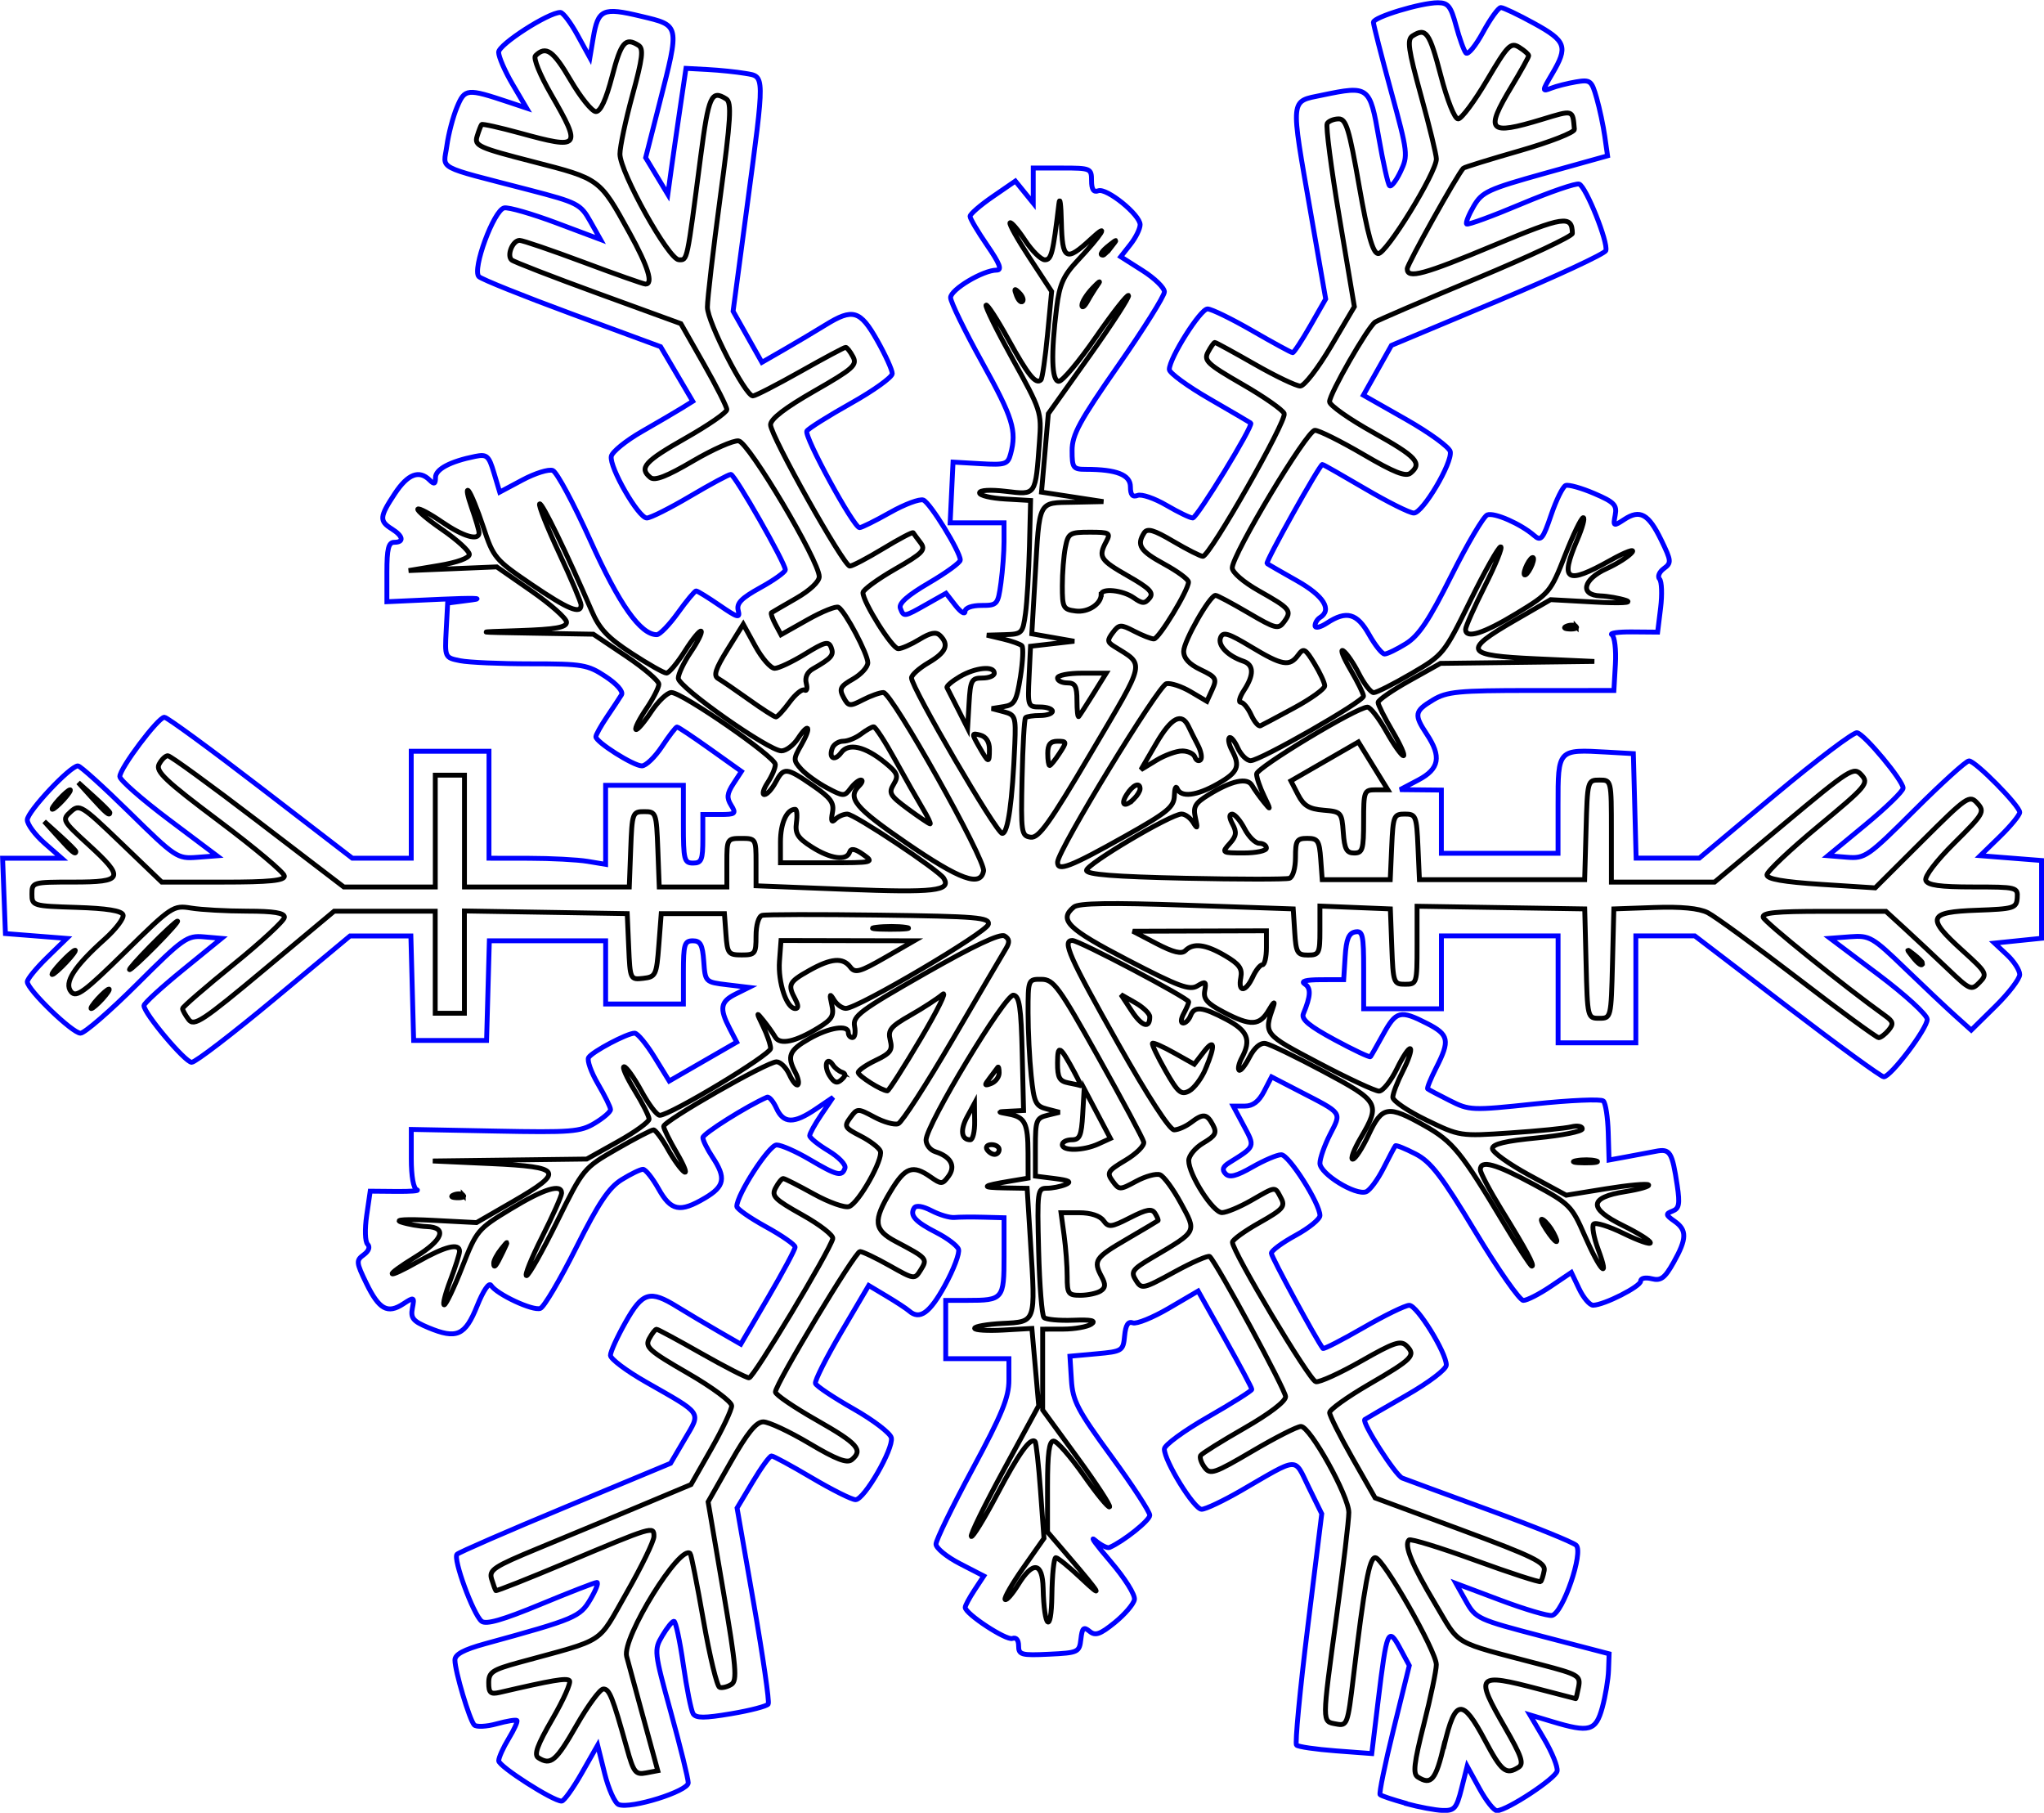 <?xml version="1.0" encoding="UTF-8" standalone="no"?>
<!-- Created with Inkscape (http://www.inkscape.org/) -->

<svg
   xmlns:dc="http://purl.org/dc/elements/1.1/"
   xmlns:cc="http://creativecommons.org/ns#"
   xmlns:rdf="http://www.w3.org/1999/02/22-rdf-syntax-ns#"
   xmlns:svg="http://www.w3.org/2000/svg"
   xmlns="http://www.w3.org/2000/svg"
   xmlns:sodipodi="http://sodipodi.sourceforge.net/DTD/sodipodi-0.dtd"
   xmlns:inkscape="http://www.inkscape.org/namespaces/inkscape"
   width="67.665mm"
   height="59.999mm"
   viewBox="0 0 67.665 59.999"
   version="1.1"
   id="svg8"
   inkscape:version="0.92.4 (unknown)"
   sodipodi:docname="JOHANNA.svg">
  <defs
     id="defs2" />
  <sodipodi:namedview
     id="base"
     pagecolor="#ffffff"
     bordercolor="#666666"
     borderopacity="1.0"
     inkscape:pageopacity="0.0"
     inkscape:pageshadow="2"
     inkscape:zoom="0.7"
     inkscape:cx="-36.175884"
     inkscape:cy="193.66384"
     inkscape:document-units="mm"
     inkscape:current-layer="layer1"
     showgrid="false"
     inkscape:window-width="1366"
     inkscape:window-height="716"
     inkscape:window-x="0"
     inkscape:window-y="0"
     inkscape:window-maximized="1" />
  <g
     inkscape:label="Calque 1"
     inkscape:groupmode="layer"
     id="layer1"
     transform="translate(-93.692,-204.529)">
    <path
       style="fill:none;stroke:#0000ff;stroke-width:0.161"
       d="m 140.228,264.212 c -0.428,-0.118 -0.81,-0.246 -0.849,-0.285 -0.039,-0.039 0.162,-1.017 0.448,-2.172 l 0.519,-2.101 -0.31,-0.576 c -0.389,-0.723 -0.437,-0.606 -0.721,1.738 l -0.212,1.751 -1.196,-0.09 c -0.658,-0.05 -1.24,-0.135 -1.295,-0.189 -0.054,-0.054 0.111,-1.8 0.368,-3.878 l 0.467,-3.779 -0.434,-0.884 c -0.492,-1.004 -0.281,-1.015 -2.23,0.113 -0.591,0.342 -1.181,0.622 -1.312,0.622 -0.249,0 -1.234,-1.594 -1.234,-1.996 0,-0.127 0.652,-0.605 1.448,-1.06 0.796,-0.456 1.448,-0.867 1.448,-0.913 0,-0.046 -0.4,-0.798 -0.889,-1.669 l -0.889,-1.585 -0.97,0.569 c -0.534,0.313 -1.07,0.53 -1.192,0.484 -0.155,-0.059 -0.237,0.07 -0.272,0.429 -0.048,0.498 -0.077,0.517 -0.93,0.595 l -0.88,0.08 0.049,0.786 c 0.043,0.694 0.199,0.992 1.323,2.53 0.7,0.959 1.273,1.836 1.271,1.949 -0.002,0.17 -0.868,0.862 -1.335,1.066 -0.071,0.031 -0.285,-0.077 -0.476,-0.241 -0.19,-0.164 0.038,0.149 0.506,0.696 0.482,0.562 0.828,1.114 0.797,1.27 -0.03,0.152 -0.323,0.493 -0.652,0.76 -0.485,0.392 -0.643,0.447 -0.833,0.289 -0.195,-0.162 -0.244,-0.119 -0.287,0.258 -0.05,0.436 -0.088,0.454 -1.057,0.5 -0.917,0.044 -1.005,0.019 -1.005,-0.276 0,-0.197 -0.081,-0.293 -0.205,-0.246 -0.202,0.077 -1.566,-0.819 -1.563,-1.028 6.1e-4,-0.059 0.139,-0.316 0.308,-0.573 l 0.307,-0.466 -0.791,-0.408 c -0.435,-0.224 -0.791,-0.515 -0.791,-0.647 0,-0.132 0.543,-1.247 1.207,-2.479 0.98,-1.82 1.207,-2.373 1.207,-2.949 v -0.709 h -1.046 -1.046 v -0.965 -0.965 h 0.711 c 1.19,0 1.22,-0.036 1.22,-1.465 v -1.27 l -0.684,-0.018 c -0.376,-0.01 -0.806,-0.006 -0.957,0.009 -0.15,0.015 -0.49,-0.085 -0.755,-0.222 -0.303,-0.157 -0.519,-0.19 -0.581,-0.089 -0.151,0.245 0.041,0.455 0.743,0.813 0.352,0.18 0.679,0.427 0.726,0.549 0.047,0.122 -0.156,0.661 -0.45,1.197 -0.506,0.921 -0.835,1.155 -1.187,0.844 -0.084,-0.074 -0.419,-0.294 -0.744,-0.488 l -0.591,-0.353 -0.908,1.543 c -0.499,0.848 -0.884,1.613 -0.856,1.699 0.029,0.086 0.594,0.464 1.256,0.84 0.662,0.376 1.228,0.808 1.257,0.961 0.071,0.37 -0.899,2.047 -1.184,2.047 -0.124,0 -0.776,-0.326 -1.449,-0.724 -0.673,-0.398 -1.274,-0.724 -1.334,-0.724 -0.06,0 -0.342,0.388 -0.625,0.862 l -0.515,0.862 0.555,3.181 c 0.305,1.75 0.52,3.238 0.477,3.307 -0.043,0.069 -0.593,0.213 -1.223,0.319 -0.894,0.151 -1.172,0.151 -1.265,-10e-4 -0.066,-0.107 -0.212,-0.839 -0.325,-1.627 -0.113,-0.788 -0.252,-1.432 -0.308,-1.432 -0.057,0 -0.23,0.216 -0.386,0.48 -0.278,0.47 -0.272,0.522 0.287,2.55 0.314,1.138 0.571,2.181 0.571,2.318 0,0.278 -1.903,0.873 -2.302,0.72 -0.127,-0.049 -0.336,-0.511 -0.464,-1.027 l -0.233,-0.938 -0.527,0.925 c -0.29,0.509 -0.589,0.925 -0.664,0.925 -0.288,0 -2.085,-1.151 -2.084,-1.335 3.2e-4,-0.106 0.149,-0.437 0.33,-0.734 0.181,-0.298 0.304,-0.567 0.272,-0.599 -0.032,-0.032 -0.334,0.018 -0.671,0.111 -0.337,0.093 -0.671,0.109 -0.741,0.036 -0.157,-0.165 -0.639,-1.784 -0.639,-2.147 0,-0.19 0.289,-0.345 1.005,-0.542 2.989,-0.821 3.133,-0.882 3.479,-1.468 0.182,-0.308 0.279,-0.56 0.215,-0.56 -0.063,4.8e-4 -0.903,0.327 -1.866,0.726 -1.262,0.522 -1.808,0.678 -1.953,0.557 -0.276,-0.229 -0.951,-2.071 -0.811,-2.214 0.062,-0.064 1.678,-0.767 3.591,-1.563 l 3.478,-1.448 0.467,-0.796 c 0.543,-0.927 0.626,-0.805 -1.291,-1.9 -0.641,-0.366 -1.166,-0.761 -1.166,-0.878 0,-0.116 0.224,-0.609 0.498,-1.094 0.566,-1.004 0.806,-1.075 1.717,-0.511 0.33,0.204 0.938,0.565 1.35,0.803 l 0.75,0.432 0.899,-1.536 c 0.495,-0.845 0.899,-1.599 0.899,-1.677 0,-0.077 -0.434,-0.38 -0.965,-0.672 -0.531,-0.292 -0.965,-0.595 -0.965,-0.674 0,-0.388 1.066,-2.034 1.317,-2.034 0.153,0 0.646,0.217 1.096,0.483 0.91,0.536 1.068,0.575 1.168,0.282 0.038,-0.111 -0.21,-0.368 -0.55,-0.572 -0.34,-0.204 -0.618,-0.429 -0.618,-0.5 0,-0.071 0.174,-0.386 0.387,-0.7 l 0.387,-0.57 -0.57,0.387 c -0.731,0.496 -1.071,0.489 -1.306,-0.028 -0.104,-0.228 -0.244,-0.391 -0.31,-0.362 -0.666,0.29 -2.126,1.209 -2.125,1.337 6.1e-4,0.09 0.145,0.381 0.321,0.647 0.454,0.685 0.402,0.967 -0.251,1.352 -0.832,0.491 -1.123,0.433 -1.538,-0.306 -0.199,-0.354 -0.43,-0.644 -0.514,-0.644 -0.084,0 -0.4,0.153 -0.702,0.34 -0.427,0.264 -0.763,0.766 -1.512,2.259 -0.529,1.056 -1.062,1.958 -1.183,2.004 -0.245,0.094 -1.451,-0.47 -1.632,-0.762 -0.067,-0.109 -0.259,0.174 -0.462,0.681 -0.396,0.986 -0.675,1.11 -1.619,0.716 -0.501,-0.21 -0.586,-0.313 -0.524,-0.64 0.072,-0.375 0.06,-0.381 -0.302,-0.144 -0.52,0.341 -0.801,0.184 -1.222,-0.682 -0.337,-0.694 -0.343,-0.756 -0.086,-0.944 0.167,-0.122 0.217,-0.259 0.127,-0.348 -0.083,-0.083 -0.096,-0.502 -0.03,-0.952 l 0.117,-0.804 0.865,0.008 c 0.476,0.004 0.782,-0.02 0.68,-0.054 -0.113,-0.037 -0.185,-0.442 -0.185,-1.03 v -0.968 l 2.775,0.054 c 2.525,0.05 2.822,0.026 3.298,-0.26 0.288,-0.173 0.523,-0.376 0.523,-0.452 0,-0.076 -0.187,-0.456 -0.415,-0.845 -0.228,-0.389 -0.368,-0.783 -0.311,-0.876 0.121,-0.195 1.277,-0.807 1.525,-0.807 0.093,0 0.388,0.357 0.656,0.792 l 0.488,0.792 1.117,-0.644 1.117,-0.644 -0.239,-0.462 c -0.34,-0.657 -0.3,-0.879 0.203,-1.129 l 0.442,-0.22 -0.724,-0.087 c -0.721,-0.087 -0.724,-0.09 -0.773,-0.771 -0.04,-0.553 -0.109,-0.684 -0.362,-0.684 -0.277,0 -0.312,0.118 -0.312,1.046 v 1.046 h -1.287 -1.287 v -1.046 -1.046 h -1.925 -1.925 l -0.046,1.649 -0.046,1.649 h -1.207 -1.207 l -0.046,-1.729 -0.046,-1.729 h -1.007 -1.007 l -2.512,2.091 c -1.381,1.15 -2.61,2.091 -2.73,2.091 -0.217,0 -1.583,-1.623 -1.58,-1.878 6.08e-4,-0.073 0.579,-0.603 1.285,-1.178 l 1.284,-1.046 -0.587,-0.051 c -0.553,-0.049 -0.682,0.043 -2.213,1.569 -0.894,0.891 -1.736,1.62 -1.87,1.62 -0.269,0 -1.761,-1.442 -1.761,-1.702 0,-0.09 0.294,-0.449 0.653,-0.799 l 0.653,-0.636 -1.015,-0.08 -1.015,-0.08 -0.047,-1.247 -0.047,-1.247 h 0.978 0.978 l -0.569,-0.499 c -0.313,-0.275 -0.569,-0.621 -0.569,-0.77 0,-0.273 1.421,-1.787 1.677,-1.787 0.076,0 0.842,0.692 1.704,1.539 1.522,1.495 1.585,1.537 2.232,1.488 l 0.666,-0.051 -1.605,-1.207 c -0.883,-0.664 -1.607,-1.3 -1.611,-1.415 -0.007,-0.266 1.269,-1.964 1.476,-1.964 0.086,0 1.521,1.05 3.189,2.333 l 3.032,2.333 h 0.975 0.975 v -1.77 -1.77 h 1.287 1.287 v 1.77 1.77 l 1.327,0.002 c 0.73,0.001 1.599,0.047 1.931,0.101 l 0.603,0.1 v -1.308 -1.308 h 1.287 1.287 v 1.287 c 0,1.18 0.027,1.287 0.322,1.287 0.279,0 0.322,-0.107 0.322,-0.804 v -0.804 h 0.564 c 0.514,0 0.548,-0.027 0.373,-0.306 -0.153,-0.246 -0.138,-0.386 0.075,-0.713 l 0.266,-0.407 -1.031,-0.735 c -0.567,-0.404 -1.062,-0.735 -1.101,-0.735 -0.039,0 -0.262,0.29 -0.496,0.643 -0.234,0.354 -0.535,0.644 -0.668,0.644 -0.278,0 -1.523,-0.788 -1.523,-0.964 0,-0.064 0.166,-0.362 0.369,-0.662 0.203,-0.3 0.419,-0.627 0.48,-0.727 0.065,-0.107 -0.152,-0.355 -0.526,-0.603 -0.594,-0.393 -0.762,-0.422 -2.471,-0.422 -1.008,0 -2.063,-0.046 -2.344,-0.102 -0.508,-0.102 -0.51,-0.106 -0.463,-1.005 l 0.048,-0.903 0.804,-0.105 c 0.442,-0.058 -0.01,-0.068 -1.005,-0.023 l -1.81,0.083 v -0.983 c 0,-0.766 0.053,-0.983 0.241,-0.983 0.338,0 0.3,-0.207 -0.08,-0.445 -0.418,-0.261 -0.406,-0.399 0.102,-1.167 0.43,-0.65 0.805,-0.795 1.153,-0.447 0.15,0.15 0.193,0.131 0.193,-0.084 0,-0.276 0.485,-0.534 1.315,-0.701 0.388,-0.078 0.45,-0.023 0.621,0.548 l 0.19,0.634 0.757,-0.404 c 0.417,-0.222 0.867,-0.362 1,-0.311 0.133,0.051 0.694,1.096 1.246,2.321 0.952,2.114 1.657,3.113 2.197,3.113 0.099,0 0.414,-0.326 0.7,-0.724 0.286,-0.398 0.557,-0.724 0.602,-0.724 0.045,0 0.395,0.216 0.778,0.479 0.597,0.411 0.685,0.435 0.616,0.17 -0.063,-0.241 0.1,-0.409 0.738,-0.761 0.45,-0.248 0.819,-0.513 0.821,-0.587 0.004,-0.215 -1.674,-3.155 -1.803,-3.159 -0.064,-0.002 -0.667,0.322 -1.341,0.72 -0.673,0.398 -1.322,0.724 -1.441,0.724 -0.276,0 -1.246,-1.682 -1.176,-2.041 0.029,-0.149 0.486,-0.52 1.017,-0.824 0.531,-0.304 1.126,-0.653 1.322,-0.775 l 0.357,-0.222 -0.532,-0.904 -0.532,-0.904 -2.927,-1.079 c -1.61,-0.594 -2.999,-1.152 -3.088,-1.24 -0.233,-0.233 0.496,-2.208 0.839,-2.274 0.146,-0.028 0.923,0.196 1.726,0.497 l 1.46,0.548 -0.338,-0.601 c -0.322,-0.572 -0.417,-0.621 -2.011,-1.036 -3.168,-0.824 -2.848,-0.653 -2.737,-1.463 0.053,-0.389 0.204,-0.965 0.336,-1.279 0.26,-0.621 0.327,-0.628 1.72,-0.164 l 0.584,0.195 -0.463,-0.786 c -0.255,-0.432 -0.463,-0.911 -0.463,-1.064 0,-0.255 1.649,-1.317 2.045,-1.317 0.085,0 0.339,0.336 0.565,0.748 l 0.411,0.748 0.111,-0.658 c 0.16,-0.944 0.316,-1.015 1.575,-0.713 1.303,0.312 1.29,0.251 0.619,2.882 l -0.459,1.8 0.367,0.608 0.367,0.608 0.11,-0.799 c 0.061,-0.439 0.196,-1.378 0.301,-2.086 l 0.19,-1.287 0.72,0.039 c 0.396,0.021 0.955,0.079 1.243,0.128 0.653,0.111 0.651,-0.034 0.058,4.415 l -0.461,3.456 0.477,0.846 0.477,0.846 0.75,-0.432 c 0.412,-0.237 1.02,-0.599 1.35,-0.803 0.912,-0.563 1.151,-0.492 1.717,0.511 0.274,0.485 0.498,0.979 0.498,1.097 0,0.118 -0.615,0.56 -1.367,0.982 -0.752,0.422 -1.409,0.835 -1.46,0.918 -0.104,0.168 1.549,3.198 1.744,3.198 0.068,1e-5 0.521,-0.225 1.007,-0.499 0.486,-0.275 0.984,-0.461 1.105,-0.414 0.222,0.085 1.223,1.71 1.223,1.986 0,0.082 -0.467,0.421 -1.037,0.755 -0.706,0.413 -1.008,0.68 -0.948,0.838 0.114,0.297 0.116,0.297 0.872,-0.131 l 0.64,-0.362 0.313,0.402 c 0.172,0.221 0.315,0.312 0.317,0.201 0.002,-0.12 0.221,-0.201 0.545,-0.201 0.522,0 0.545,-0.027 0.644,-0.746 0.056,-0.411 0.102,-1.026 0.102,-1.367 v -0.621 h -0.892 -0.892 l 0.048,-1.005 0.048,-1.005 0.903,0.052 c 0.83,0.048 0.911,0.022 1.003,-0.322 0.207,-0.774 0.077,-1.192 -0.941,-3.028 -0.575,-1.037 -1.046,-2.003 -1.046,-2.146 0,-0.267 1.077,-0.91 1.525,-0.91 0.185,0 0.104,-0.213 -0.315,-0.822 -0.311,-0.452 -0.566,-0.883 -0.566,-0.958 0,-0.074 0.337,-0.367 0.75,-0.651 l 0.75,-0.516 0.296,0.365 0.296,0.365 v -0.581 -0.581 h 0.965 c 0.933,0 0.965,0.014 0.965,0.419 0,0.289 0.069,0.393 0.22,0.335 0.277,-0.106 1.388,0.793 1.388,1.122 0,0.134 -0.144,0.428 -0.321,0.652 l -0.321,0.408 0.723,0.459 c 0.398,0.252 0.723,0.569 0.723,0.703 0,0.135 -0.688,1.232 -1.528,2.438 -1.289,1.85 -1.528,2.29 -1.528,2.815 0,0.578 0.033,0.622 0.463,0.622 1.009,0 1.468,0.181 1.468,0.578 0,0.268 0.069,0.35 0.239,0.285 0.132,-0.051 0.561,0.097 0.954,0.327 0.393,0.23 0.784,0.419 0.87,0.419 0.144,0 2.017,-3.062 1.921,-3.141 -0.024,-0.019 -0.64,-0.38 -1.37,-0.802 -0.73,-0.421 -1.327,-0.859 -1.327,-0.971 0,-0.374 1.029,-2.004 1.265,-2.004 0.128,0 0.797,0.326 1.487,0.724 0.69,0.398 1.289,0.724 1.331,0.724 0.042,0 0.305,-0.4 0.585,-0.889 l 0.509,-0.889 -0.497,-2.855 c -0.674,-3.87 -0.694,-3.668 0.387,-3.893 1.541,-0.32 1.572,-0.297 1.868,1.411 0.142,0.821 0.302,1.535 0.355,1.588 0.053,0.053 0.216,-0.154 0.362,-0.46 0.258,-0.541 0.249,-0.618 -0.315,-2.681 -0.319,-1.168 -0.58,-2.189 -0.58,-2.267 0,-0.171 1.573,-0.648 2.135,-0.648 0.337,0 0.428,0.115 0.602,0.764 0.113,0.42 0.259,0.825 0.325,0.899 0.066,0.074 0.32,-0.233 0.565,-0.684 0.245,-0.45 0.512,-0.819 0.592,-0.819 0.081,0 0.575,0.235 1.099,0.523 1.064,0.584 1.131,0.771 0.6,1.67 -0.338,0.573 -0.34,0.596 -0.04,0.478 0.173,-0.068 0.545,-0.163 0.825,-0.21 0.479,-0.081 0.521,-0.048 0.687,0.537 0.098,0.342 0.219,0.912 0.269,1.266 l 0.092,0.643 -2.065,0.576 c -1.897,0.529 -2.089,0.618 -2.367,1.093 -0.166,0.285 -0.271,0.549 -0.232,0.588 0.039,0.038 0.851,-0.259 1.806,-0.662 0.955,-0.402 1.819,-0.699 1.92,-0.659 0.228,0.09 0.968,1.94 0.88,2.202 -0.035,0.105 -1.646,0.854 -3.58,1.664 l -3.517,1.472 -0.464,0.824 -0.464,0.824 1.412,0.802 c 0.776,0.441 1.435,0.921 1.464,1.066 0.074,0.373 -0.911,2.033 -1.206,2.033 -0.135,0 -0.86,-0.362 -1.612,-0.804 -0.752,-0.442 -1.388,-0.804 -1.415,-0.804 -0.089,0 -1.894,3.229 -1.832,3.278 0.033,0.026 0.477,0.282 0.986,0.569 0.889,0.501 1.18,0.964 0.764,1.221 -0.088,0.055 -0.161,0.176 -0.161,0.269 0,0.095 0.175,0.055 0.397,-0.09 0.644,-0.422 0.994,-0.325 1.392,0.384 0.199,0.354 0.43,0.643 0.514,0.643 0.084,0 0.4,-0.153 0.702,-0.34 0.427,-0.264 0.763,-0.766 1.512,-2.259 0.529,-1.056 1.062,-1.958 1.184,-2.005 0.232,-0.089 1.112,0.298 1.552,0.682 0.226,0.198 0.29,0.121 0.563,-0.683 0.169,-0.498 0.386,-0.936 0.481,-0.973 0.095,-0.036 0.52,0.082 0.943,0.264 0.666,0.285 0.76,0.383 0.696,0.718 -0.071,0.372 -0.059,0.378 0.302,0.141 0.52,-0.341 0.801,-0.184 1.222,0.682 0.337,0.694 0.343,0.756 0.086,0.944 -0.152,0.111 -0.215,0.266 -0.141,0.348 0.073,0.081 0.089,0.509 0.035,0.952 l -0.099,0.804 -0.84,-0.007 c -0.462,-0.004 -0.765,0.039 -0.674,0.096 0.091,0.056 0.143,0.493 0.116,0.972 l -0.05,0.87 -2.735,6.1e-4 c -2.431,6.1e-4 -2.793,0.036 -3.258,0.316 -0.61,0.368 -0.63,0.483 -0.201,1.131 0.493,0.744 0.418,1.148 -0.282,1.517 l -0.603,0.318 0.684,0.007 0.684,0.007 v 1.046 1.046 h 1.931 1.931 v -1.606 c 0,-1.845 -0.01,-1.834 1.617,-1.742 l 0.876,0.05 0.046,1.729 0.046,1.729 h 1.046 1.046 l 2.51,-2.099 c 1.38,-1.154 2.601,-2.077 2.713,-2.051 0.255,0.06 1.523,1.586 1.523,1.833 0,0.1 -0.56,0.645 -1.244,1.21 l -1.244,1.027 0.626,0.051 c 0.602,0.049 0.691,-0.013 2.252,-1.569 0.894,-0.891 1.699,-1.62 1.79,-1.62 0.212,0 1.68,1.488 1.68,1.702 0,0.09 -0.294,0.449 -0.653,0.799 l -0.653,0.636 1.015,0.08 1.015,0.08 v 1.287 1.287 l -0.779,0.08 -0.779,0.08 0.417,0.39 c 0.229,0.215 0.417,0.507 0.417,0.65 0,0.143 -0.361,0.615 -0.802,1.05 l -0.802,0.79 -0.525,-0.471 c -0.289,-0.259 -1.038,-0.966 -1.665,-1.571 -1.081,-1.043 -1.175,-1.097 -1.812,-1.049 l -0.671,0.051 1.605,1.207 c 0.883,0.664 1.607,1.327 1.611,1.474 0.007,0.3 -1.206,1.905 -1.439,1.905 -0.083,0 -1.525,-1.05 -3.204,-2.333 l -3.053,-2.333 h -0.975 -0.975 v 1.77 1.77 h -1.287 -1.287 v -1.77 -1.77 h -1.931 -1.931 v 1.207 1.207 h -1.287 -1.287 v -1.299 c 0,-1.15 -0.032,-1.293 -0.282,-1.245 -0.212,0.04 -0.294,0.241 -0.331,0.816 l -0.049,0.763 -0.755,0.002 c -0.499,0.002 -0.679,0.051 -0.531,0.144 0.21,0.133 0.197,0.394 -0.049,0.984 -0.076,0.182 0.195,0.406 1.037,0.861 0.627,0.339 1.16,0.59 1.185,0.559 0.025,-0.031 0.215,-0.365 0.422,-0.741 0.428,-0.777 0.564,-0.811 1.45,-0.359 0.728,0.372 0.767,0.559 0.304,1.467 -0.183,0.359 -0.31,0.673 -0.282,0.698 0.028,0.025 0.355,0.198 0.726,0.385 0.658,0.332 0.724,0.335 2.815,0.114 1.178,-0.124 2.202,-0.168 2.275,-0.097 0.074,0.071 0.146,0.539 0.161,1.041 l 0.027,0.912 0.563,-0.103 c 0.31,-0.057 0.752,-0.14 0.982,-0.185 0.476,-0.093 0.544,0.016 0.712,1.133 0.091,0.61 0.064,0.761 -0.155,0.845 -0.237,0.091 -0.23,0.128 0.062,0.333 0.42,0.294 0.415,0.579 -0.027,1.365 -0.293,0.522 -0.421,0.618 -0.724,0.542 -0.211,-0.053 -0.368,-0.019 -0.368,0.08 0,0.177 -1.209,0.79 -1.571,0.796 -0.112,0.002 -0.32,-0.241 -0.463,-0.54 l -0.259,-0.544 -0.686,0.463 c -0.378,0.255 -0.785,0.463 -0.904,0.462 -0.12,-6e-4 -0.833,-1.02 -1.585,-2.266 -1.129,-1.87 -1.475,-2.321 -1.986,-2.584 -0.34,-0.175 -0.639,-0.296 -0.664,-0.268 -0.025,0.028 -0.202,0.363 -0.394,0.743 -0.192,0.38 -0.451,0.731 -0.576,0.779 -0.347,0.133 -1.528,-0.596 -1.528,-0.943 0,-0.164 0.151,-0.595 0.336,-0.957 0.382,-0.749 0.434,-0.677 -1.016,-1.426 l -0.921,-0.476 -0.25,0.483 c -0.172,0.332 -0.37,0.483 -0.634,0.483 h -0.385 l 0.349,0.651 c 0.378,0.706 0.388,0.679 -0.482,1.222 -0.215,0.134 -0.248,0.235 -0.121,0.368 0.13,0.136 0.358,0.079 0.885,-0.223 0.391,-0.223 0.822,-0.407 0.958,-0.408 0.251,-0.002 1.281,1.616 1.281,2.013 0,0.119 -0.362,0.414 -0.804,0.655 -0.442,0.241 -0.804,0.508 -0.804,0.594 0,0.121 1.492,2.872 1.708,3.149 0.025,0.032 0.625,-0.275 1.333,-0.684 0.708,-0.408 1.394,-0.743 1.525,-0.743 0.255,0 1.226,1.566 1.226,1.976 0,0.142 -0.568,0.573 -1.327,1.008 -0.73,0.418 -1.347,0.776 -1.372,0.796 -0.11,0.089 1.018,1.85 1.242,1.938 0.138,0.054 1.445,0.535 2.905,1.069 1.46,0.534 2.742,1.053 2.85,1.154 0.251,0.236 -0.442,2.251 -0.799,2.323 -0.131,0.026 -0.899,-0.201 -1.708,-0.505 l -1.47,-0.553 0.331,0.589 c 0.323,0.575 0.386,0.603 2.534,1.164 l 2.203,0.575 -0.019,0.548 c -0.01,0.301 -0.104,0.856 -0.207,1.232 -0.215,0.779 -0.422,0.836 -1.662,0.463 l -0.733,-0.221 0.474,0.804 c 0.261,0.442 0.452,0.917 0.426,1.054 -0.047,0.245 -1.649,1.3 -1.992,1.312 -0.096,0.004 -0.357,-0.326 -0.58,-0.733 l -0.406,-0.739 -0.186,0.739 c -0.166,0.659 -0.234,0.737 -0.626,0.725 -0.242,-0.008 -0.79,-0.111 -1.218,-0.228 z"
       id="path968"
       inkscape:connector-curvature="0" />
    <path
       style="fill:none;stroke:#000000;stroke-width:0.161"
       d="m 141.504,262.282 c 0.361,-1.53 0.6,-1.558 1.343,-0.16 0.556,1.046 0.7,1.162 1.118,0.897 0.181,-0.115 0.095,-0.366 -0.442,-1.299 -1.017,-1.764 -0.961,-1.83 1.103,-1.289 0.664,0.174 1.216,0.317 1.228,0.319 0.012,0.001 0.055,-0.173 0.096,-0.388 0.07,-0.368 -0.003,-0.412 -1.228,-0.734 -3.02,-0.796 -2.668,-0.594 -3.518,-2.016 -0.77,-1.288 -1.039,-1.943 -0.869,-2.114 0.051,-0.051 1.038,0.253 2.195,0.674 1.157,0.421 2.131,0.737 2.165,0.703 0.034,-0.035 0.087,-0.201 0.117,-0.369 0.047,-0.261 -0.357,-0.459 -2.771,-1.353 l -2.827,-1.047 -0.753,-1.323 c -0.414,-0.728 -0.753,-1.403 -0.753,-1.501 0,-0.098 0.582,-0.515 1.293,-0.929 1.459,-0.848 1.571,-0.962 1.255,-1.279 -0.193,-0.193 -0.408,-0.121 -1.503,0.503 -0.703,0.4 -1.379,0.708 -1.502,0.683 -0.211,-0.042 -2.76,-4.307 -2.76,-4.617 0,-0.079 0.4,-0.369 0.889,-0.644 0.787,-0.444 0.869,-0.538 0.718,-0.82 -0.21,-0.393 -0.147,-0.398 -0.987,0.082 -0.385,0.22 -0.82,0.401 -0.966,0.402 -0.297,0.002 -1.101,-1.256 -1.101,-1.721 0,-0.164 0.217,-0.427 0.483,-0.584 0.406,-0.24 0.456,-0.335 0.316,-0.598 -0.2,-0.374 -0.318,-0.387 -0.728,-0.076 -0.172,0.13 -0.421,0.238 -0.554,0.241 -0.147,0.003 -0.869,-1.108 -1.85,-2.847 -1.629,-2.888 -1.866,-3.422 -1.519,-3.422 0.225,0 3.852,1.914 3.852,2.032 0,0.044 -0.075,0.22 -0.167,0.391 -0.096,0.179 -0.103,0.311 -0.017,0.311 0.082,0 0.191,-0.109 0.242,-0.241 0.127,-0.331 0.388,-0.304 1.189,0.12 0.709,0.376 0.829,0.675 0.51,1.272 -0.096,0.179 -0.137,0.362 -0.092,0.407 0.045,0.045 0.2,-0.147 0.344,-0.426 0.165,-0.32 0.363,-0.489 0.535,-0.457 0.15,0.028 1.014,0.446 1.921,0.93 1.847,0.986 1.891,1.063 1.232,2.188 -0.23,0.392 -0.351,0.712 -0.269,0.712 0.082,0 0.318,-0.362 0.525,-0.804 0.45,-0.961 0.638,-0.992 1.857,-0.304 0.935,0.528 1.206,0.861 2.63,3.24 0.464,0.774 0.877,1.408 0.918,1.408 0.105,0 -0.183,-0.536 -1.002,-1.864 -0.387,-0.627 -0.703,-1.224 -0.703,-1.327 0,-0.337 0.502,-0.199 1.766,0.484 1.193,0.644 1.261,0.713 1.687,1.691 0.518,1.189 0.843,1.524 0.45,0.465 -0.148,-0.398 -0.216,-0.777 -0.151,-0.842 0.065,-0.065 0.514,0.077 0.998,0.314 0.484,0.237 0.88,0.375 0.88,0.306 0,-0.069 -0.403,-0.323 -0.896,-0.565 -1.168,-0.573 -1.147,-0.936 0.066,-1.129 0.47,-0.075 0.816,-0.175 0.769,-0.223 -0.048,-0.048 -0.68,0.01 -1.406,0.128 l -1.32,0.214 -1.221,-0.663 c -0.671,-0.365 -1.221,-0.76 -1.221,-0.878 0,-0.153 0.427,-0.255 1.488,-0.357 0.818,-0.079 1.488,-0.213 1.488,-0.299 0,-0.086 -0.163,-0.116 -0.362,-0.067 -0.199,0.049 -1.111,0.14 -2.026,0.202 -1.659,0.113 -1.667,0.111 -2.775,-0.425 -0.611,-0.296 -1.111,-0.635 -1.111,-0.754 0,-0.119 0.15,-0.51 0.333,-0.869 0.183,-0.359 0.295,-0.691 0.249,-0.737 -0.046,-0.046 -0.247,0.25 -0.445,0.659 -0.199,0.409 -0.465,0.743 -0.592,0.743 -0.127,0 -1.022,-0.416 -1.988,-0.925 -1.846,-0.972 -1.832,-0.954 -1.508,-1.89 0.061,-0.177 -0.004,-0.123 -0.145,0.121 -0.312,0.537 -0.6,0.553 -1.502,0.081 -0.547,-0.286 -0.679,-0.435 -0.628,-0.71 0.057,-0.304 0.026,-0.324 -0.241,-0.161 -0.257,0.158 -0.619,0.024 -2.308,-0.854 -1.999,-1.039 -2.295,-1.331 -1.784,-1.755 0.158,-0.131 1.201,-0.148 3.74,-0.06 l 3.522,0.122 0.049,0.764 c 0.044,0.69 0.087,0.764 0.442,0.764 0.365,0 0.393,-0.058 0.393,-0.811 v -0.811 l 1.166,0.047 1.166,0.047 0.047,1.247 c 0.045,1.204 0.06,1.247 0.442,1.247 0.387,0 0.395,-0.027 0.395,-1.291 v -1.291 l 2.775,0.044 2.775,0.044 0.045,1.81 c 0.045,1.798 0.048,1.81 0.437,1.81 0.389,0 0.392,-0.012 0.437,-1.81 l 0.045,-1.81 1.337,-0.047 c 0.892,-0.031 1.482,0.026 1.77,0.171 0.238,0.12 1.581,1.1 2.985,2.178 1.404,1.078 2.608,1.96 2.675,1.96 0.067,0 0.215,-0.112 0.328,-0.248 0.171,-0.207 0.154,-0.286 -0.101,-0.469 -1.376,-0.989 -3.997,-3.102 -4.049,-3.264 -0.05,-0.154 0.42,-0.201 1.999,-0.2 l 2.065,10e-4 0.643,0.589 c 0.354,0.324 0.987,0.918 1.408,1.32 0.733,0.701 0.776,0.719 1.046,0.442 0.269,-0.276 0.244,-0.323 -0.563,-1.053 -1.213,-1.096 -1.149,-1.277 0.47,-1.335 1.233,-0.044 1.316,-0.069 1.341,-0.409 0.025,-0.351 -0.018,-0.362 -1.458,-0.362 -1.104,0 -1.506,-0.056 -1.568,-0.219 -0.049,-0.127 0.347,-0.646 0.944,-1.238 0.975,-0.967 1.014,-1.034 0.76,-1.316 -0.257,-0.284 -0.335,-0.23 -1.824,1.253 l -1.556,1.55 -1.792,-0.116 c -1.247,-0.081 -1.792,-0.176 -1.792,-0.314 0,-0.109 0.764,-0.832 1.697,-1.606 1.611,-1.337 1.684,-1.424 1.431,-1.703 -0.254,-0.281 -0.37,-0.207 -2.564,1.627 l -2.297,1.921 h -1.708 -1.708 v -1.689 c 0,-1.688 -3.2e-4,-1.689 -0.397,-1.689 -0.393,0 -0.397,0.016 -0.442,1.649 l -0.046,1.649 h -2.735 -2.735 l -0.048,-1.086 c -0.045,-1.027 -0.069,-1.086 -0.435,-1.086 -0.366,0 -0.39,0.059 -0.435,1.086 l -0.048,1.086 h -1.126 -1.126 l -0.05,-0.684 c -0.044,-0.604 -0.095,-0.684 -0.442,-0.684 -0.349,0 -0.393,0.069 -0.393,0.626 0,0.357 -0.086,0.656 -0.201,0.696 -0.111,0.038 -1.667,0.037 -3.459,-0.002 -2.344,-0.051 -3.258,-0.124 -3.258,-0.26 0,-0.207 2.797,-1.865 3.146,-1.865 0.119,0 0.293,0.127 0.387,0.282 0.139,0.229 0.153,0.201 0.073,-0.154 -0.083,-0.369 -0.017,-0.486 0.44,-0.767 0.759,-0.468 1.277,-0.58 1.433,-0.308 0.071,0.123 0.246,0.369 0.389,0.546 0.241,0.298 0.242,0.284 0.011,-0.193 -0.137,-0.283 -0.249,-0.612 -0.249,-0.731 0,-0.209 3.324,-2.213 3.671,-2.213 0.094,0 0.374,0.362 0.623,0.804 0.248,0.442 0.504,0.804 0.568,0.804 0.064,9e-5 -0.099,-0.365 -0.362,-0.811 -0.263,-0.446 -0.478,-0.874 -0.478,-0.951 0,-0.077 0.464,-0.4 1.032,-0.717 l 1.032,-0.577 2.548,-0.032 2.548,-0.032 -1.931,-0.088 c -2.36,-0.108 -2.448,-0.261 -0.724,-1.259 l 1.207,-0.698 1.448,0.079 c 0.871,0.047 1.288,0.026 1.046,-0.055 -0.221,-0.073 -0.601,-0.14 -0.845,-0.149 -0.696,-0.025 -0.578,-0.549 0.202,-0.901 0.354,-0.16 0.735,-0.403 0.845,-0.54 0.11,-0.137 -0.215,-0.018 -0.722,0.266 -1.46,0.817 -1.677,0.683 -1.094,-0.677 0.174,-0.406 0.264,-0.737 0.201,-0.737 -0.063,3.2e-4 -0.335,0.561 -0.604,1.247 -0.477,1.218 -0.514,1.262 -1.609,1.926 -1.1,0.668 -1.683,0.849 -1.683,0.523 0,-0.09 0.29,-0.742 0.645,-1.448 0.355,-0.706 0.588,-1.283 0.517,-1.283 -0.071,0 -0.524,0.803 -1.007,1.785 -0.87,1.768 -0.889,1.791 -1.953,2.413 -0.591,0.345 -1.15,0.628 -1.244,0.628 -0.093,0 -0.315,-0.285 -0.492,-0.633 -0.177,-0.348 -0.411,-0.687 -0.519,-0.754 -0.108,-0.067 -1.6e-4,0.213 0.239,0.621 0.239,0.408 0.435,0.805 0.435,0.882 0,0.179 -3.423,2.136 -3.735,2.136 -0.129,0 -0.322,-0.19 -0.428,-0.423 -0.106,-0.233 -0.232,-0.384 -0.28,-0.336 -0.048,0.048 -0.009,0.234 0.086,0.412 0.285,0.533 0.204,0.73 -0.462,1.11 -0.706,0.403 -1.226,0.465 -1.348,0.161 -0.045,-0.111 -0.087,-0.006 -0.094,0.232 -0.011,0.378 -0.222,0.551 -1.641,1.348 -1.819,1.021 -2.236,1.181 -2.225,0.852 0.014,-0.403 3.338,-5.85 3.603,-5.904 0.143,-0.029 0.503,0.09 0.8,0.265 l 0.539,0.318 0.177,-0.389 c 0.162,-0.356 0.129,-0.412 -0.384,-0.657 -0.38,-0.181 -0.561,-0.378 -0.561,-0.609 0,-0.335 0.865,-1.852 1.055,-1.852 0.053,0 0.54,0.26 1.081,0.577 0.912,0.535 0.999,0.557 1.188,0.298 0.267,-0.365 0.213,-0.433 -0.831,-1.022 -0.507,-0.286 -0.885,-0.611 -0.885,-0.762 0,-0.438 2.472,-4.553 2.735,-4.553 0.133,-1.6e-4 0.852,0.358 1.599,0.795 1.025,0.601 1.409,0.753 1.569,0.62 0.397,-0.329 0.204,-0.539 -1.237,-1.343 -0.793,-0.442 -1.443,-0.9 -1.445,-1.018 -0.004,-0.259 1.266,-2.474 1.511,-2.638 0.096,-0.064 1.604,-0.712 3.352,-1.44 1.748,-0.728 3.176,-1.4 3.175,-1.493 -0.009,-0.615 -0.285,-0.573 -2.584,0.388 -2.339,0.978 -2.883,1.126 -2.883,0.784 0,-0.151 1.654,-3.116 1.858,-3.33 0.03,-0.032 0.874,-0.293 1.874,-0.58 1,-0.287 1.811,-0.605 1.802,-0.706 -0.058,-0.66 -0.024,-0.649 -1.07,-0.331 -1.78,0.541 -1.907,0.403 -1.006,-1.091 0.309,-0.513 0.563,-0.97 0.563,-1.015 1.6e-4,-0.045 -0.14,-0.17 -0.311,-0.277 -0.284,-0.177 -0.379,-0.08 -1.069,1.087 -0.416,0.705 -0.847,1.282 -0.956,1.282 -0.116,0 -0.358,-0.608 -0.577,-1.448 -0.372,-1.426 -0.485,-1.583 -0.932,-1.3 -0.188,0.119 -0.142,0.447 0.282,1.985 0.279,1.013 0.507,1.953 0.507,2.087 0,0.454 -1.676,3.175 -1.931,3.134 -0.178,-0.029 -0.342,-0.618 -0.627,-2.249 -0.327,-1.873 -0.43,-2.21 -0.674,-2.21 -0.158,0 -0.33,0.068 -0.382,0.151 -0.051,0.083 0.13,1.482 0.403,3.108 l 0.496,2.956 -0.774,1.312 c -0.426,0.722 -0.883,1.314 -1.015,1.315 -0.133,10e-4 -0.811,-0.322 -1.507,-0.72 -0.696,-0.398 -1.291,-0.723 -1.322,-0.723 -0.031,0 -0.132,0.142 -0.225,0.316 -0.151,0.283 -0.032,0.395 1.134,1.068 0.717,0.413 1.34,0.849 1.386,0.969 0.091,0.237 -2.466,4.726 -2.692,4.726 -0.076,0 -0.515,-0.222 -0.975,-0.493 -0.652,-0.385 -0.865,-0.446 -0.97,-0.282 -0.257,0.405 -0.134,0.596 0.665,1.031 0.442,0.241 0.804,0.508 0.804,0.594 0,0.27 -0.981,1.884 -1.146,1.884 -0.086,0 -0.377,-0.114 -0.646,-0.253 -0.454,-0.235 -0.504,-0.232 -0.711,0.04 -0.191,0.252 -0.186,0.315 0.033,0.454 1.036,0.653 1.091,0.396 -0.753,3.524 -1.376,2.334 -1.735,2.835 -2.002,2.797 -0.309,-0.044 -0.324,-0.145 -0.284,-1.965 0.023,-1.055 0.074,-1.951 0.114,-1.991 0.04,-0.04 0.256,-0.072 0.481,-0.072 0.225,0 0.409,-0.063 0.409,-0.141 0,-0.077 -0.184,-0.141 -0.41,-0.141 -0.401,0 -0.409,-0.023 -0.362,-1.005 l 0.048,-1.005 0.724,-0.083 0.724,-0.083 -0.703,-0.123 -0.703,-0.123 0.11,-1.885 c 0.15,-2.577 0.082,-2.445 1.266,-2.469 l 0.995,-0.021 -1.025,-0.157 -1.025,-0.157 0.113,-1.298 0.113,-1.298 1.365,-1.919 c 0.751,-1.055 1.331,-1.952 1.29,-1.994 -0.041,-0.041 -0.529,0.581 -1.084,1.383 -0.555,0.802 -1.105,1.458 -1.223,1.458 -0.24,0 -0.266,-0.896 -0.071,-2.454 0.094,-0.75 0.223,-1.041 0.679,-1.528 0.825,-0.882 1.103,-1.328 0.451,-0.723 -0.824,0.764 -0.947,0.693 -0.975,-0.563 -0.013,-0.597 -0.05,-0.869 -0.082,-0.603 -0.196,1.647 -0.248,1.85 -0.465,1.85 -0.126,0 -0.422,-0.291 -0.657,-0.647 -0.235,-0.356 -0.459,-0.616 -0.496,-0.578 -0.038,0.038 0.257,0.564 0.655,1.17 l 0.723,1.101 -0.136,1.422 c -0.075,0.782 -0.173,1.459 -0.218,1.504 -0.168,0.168 -0.424,-0.149 -1.076,-1.331 -0.368,-0.667 -0.702,-1.181 -0.741,-1.141 -0.039,0.039 0.359,0.847 0.885,1.795 0.932,1.679 0.955,1.749 0.883,2.714 -0.135,1.818 -0.104,1.772 -1.108,1.654 -0.522,-0.061 -0.876,-0.041 -0.876,0.051 0,0.085 0.38,0.176 0.845,0.203 l 0.845,0.049 -0.038,1.528 c -0.021,0.841 -0.079,1.836 -0.131,2.212 -0.09,0.66 -0.113,0.684 -0.686,0.7 l -0.593,0.017 0.531,0.126 c 0.292,0.069 0.575,0.17 0.629,0.224 0.054,0.054 0.032,0.515 -0.048,1.024 -0.129,0.813 -0.196,0.934 -0.549,0.99 l -0.402,0.065 0.402,0.107 c 0.378,0.1 0.4,0.164 0.363,1.061 -0.079,1.911 -0.227,2.966 -0.416,2.965 -0.189,-5.6e-4 -3.004,-4.824 -3.004,-5.147 0,-0.095 0.253,-0.322 0.563,-0.504 0.585,-0.345 0.69,-0.592 0.384,-0.898 -0.132,-0.132 -0.313,-0.098 -0.684,0.128 -0.277,0.169 -0.593,0.308 -0.702,0.308 -0.197,6.1e-4 -1.165,-1.537 -1.168,-1.855 -6.1e-4,-0.092 0.474,-0.44 1.055,-0.775 0.934,-0.537 1.033,-0.639 0.85,-0.879 -0.114,-0.149 -0.223,-0.297 -0.243,-0.329 -0.02,-0.032 -0.466,0.204 -0.992,0.523 -0.526,0.319 -1.023,0.58 -1.105,0.58 -0.202,0 -2.624,-4.316 -2.624,-4.677 0,-0.192 0.477,-0.559 1.447,-1.115 1.289,-0.738 1.429,-0.862 1.281,-1.138 -0.091,-0.171 -0.201,-0.31 -0.243,-0.31 -0.043,0 -0.72,0.362 -1.504,0.804 -0.785,0.442 -1.489,0.804 -1.566,0.804 -0.252,-1.3e-4 -1.506,-2.445 -1.506,-2.937 0,-0.265 0.19,-1.893 0.422,-3.617 0.353,-2.623 0.386,-3.158 0.201,-3.275 -0.494,-0.313 -0.583,-0.111 -0.846,1.907 -0.461,3.543 -0.435,3.419 -0.72,3.416 -0.338,-0.004 -1.952,-2.897 -1.952,-3.5 6e-5,-0.241 0.187,-1.119 0.414,-1.95 0.335,-1.224 0.374,-1.537 0.201,-1.647 -0.437,-0.277 -0.577,-0.112 -0.874,1.026 -0.201,0.77 -0.383,1.166 -0.537,1.166 -0.128,0 -0.507,-0.471 -0.843,-1.046 -0.57,-0.977 -0.81,-1.144 -1.157,-0.804 -0.08,0.078 0.145,0.635 0.523,1.29 1.015,1.761 0.967,1.821 -1.037,1.271 -0.672,-0.184 -1.243,-0.311 -1.269,-0.282 -0.026,0.029 -0.093,0.205 -0.15,0.39 -0.096,0.312 0.041,0.374 1.87,0.844 2.204,0.567 2.182,0.55 3.176,2.351 0.614,1.112 0.797,1.7 0.527,1.695 -0.066,-0.001 -0.989,-0.327 -2.051,-0.724 -1.062,-0.397 -2.013,-0.722 -2.114,-0.722 -0.231,-4.8e-4 -0.433,0.497 -0.264,0.648 0.069,0.061 1.358,0.561 2.864,1.11 l 2.738,0.998 0.761,1.338 c 0.419,0.736 0.761,1.414 0.761,1.507 0,0.093 -0.615,0.518 -1.366,0.944 -1.358,0.77 -1.552,0.987 -1.167,1.303 0.145,0.119 0.538,-0.033 1.408,-0.544 0.664,-0.39 1.345,-0.691 1.514,-0.668 0.332,0.044 2.669,3.978 2.669,4.493 0,0.166 -0.312,0.459 -0.764,0.718 -0.42,0.241 -0.788,0.455 -0.817,0.476 -0.029,0.021 0.03,0.193 0.131,0.383 l 0.185,0.345 0.881,-0.497 c 0.485,-0.273 0.945,-0.458 1.022,-0.41 0.227,0.14 0.971,1.548 0.97,1.834 -4.8e-4,0.144 -0.221,0.386 -0.49,0.54 -0.42,0.239 -0.464,0.324 -0.315,0.604 0.163,0.304 0.206,0.31 0.643,0.084 0.258,-0.133 0.563,-0.242 0.678,-0.242 0.277,1.2e-4 3.387,5.54 3.316,5.907 -0.103,0.537 -0.772,0.295 -2.545,-0.92 -1.709,-1.171 -1.978,-1.495 -1.575,-1.898 0.106,-0.106 0.132,-0.193 0.058,-0.193 -0.074,0 -0.228,0.127 -0.343,0.282 -0.197,0.267 -0.236,0.266 -0.778,-0.023 -0.314,-0.168 -0.697,-0.445 -0.852,-0.616 -0.268,-0.296 -0.268,-0.334 0.001,-0.803 0.347,-0.604 0.257,-0.775 -0.112,-0.212 -0.147,0.224 -0.392,0.407 -0.545,0.407 -0.419,4.3e-4 -3.415,-2.109 -3.415,-2.404 0,-0.141 0.187,-0.532 0.416,-0.869 0.229,-0.337 0.383,-0.647 0.341,-0.688 -0.041,-0.041 -0.283,0.254 -0.537,0.656 -0.254,0.402 -0.529,0.731 -0.612,0.731 -0.082,1.5e-4 -0.6,-0.293 -1.15,-0.652 -0.794,-0.518 -1.068,-0.808 -1.326,-1.408 -0.826,-1.915 -1.651,-3.611 -1.722,-3.54 -0.043,0.043 0.248,0.776 0.647,1.63 0.399,0.853 0.725,1.625 0.725,1.715 0,0.325 -0.425,0.149 -1.646,-0.681 -1.198,-0.814 -1.256,-0.883 -1.588,-1.891 -0.19,-0.575 -0.411,-1.117 -0.492,-1.205 -0.081,-0.088 -0.036,0.157 0.1,0.543 0.136,0.386 0.248,0.766 0.248,0.843 0,0.281 -0.521,0.13 -1.229,-0.357 -0.398,-0.274 -0.757,-0.465 -0.797,-0.425 -0.04,0.04 0.327,0.349 0.816,0.686 0.489,0.337 0.889,0.703 0.889,0.813 0,0.121 -0.4,0.267 -1.005,0.368 l -1.005,0.168 1.459,-0.061 1.459,-0.061 1.155,0.803 c 0.635,0.442 1.155,0.904 1.155,1.028 0,0.173 -0.36,0.236 -1.569,0.277 -1.529,0.051 -1.518,0.053 0.444,0.086 l 2.013,0.034 1.084,0.727 c 0.596,0.4 1.084,0.818 1.084,0.928 0,0.11 -0.187,0.476 -0.416,0.814 -0.229,0.337 -0.384,0.645 -0.345,0.684 0.039,0.039 0.264,-0.22 0.499,-0.576 0.235,-0.356 0.541,-0.647 0.679,-0.647 0.355,0 3.432,2.128 3.439,2.379 0.003,0.114 -0.111,0.385 -0.254,0.603 -0.143,0.218 -0.191,0.397 -0.108,0.397 0.084,0 0.249,-0.181 0.367,-0.402 0.274,-0.513 0.354,-0.506 1.233,0.099 0.6,0.413 0.715,0.571 0.652,0.897 -0.054,0.283 -0.026,0.347 0.097,0.223 0.095,-0.095 0.273,-0.173 0.395,-0.173 0.235,0 3.029,1.859 3.193,2.125 0.258,0.417 -0.314,0.482 -3.224,0.367 l -2.99,-0.118 v -0.784 c 0,-0.765 -0.012,-0.785 -0.483,-0.785 -0.472,0 -0.483,0.018 -0.483,0.804 v 0.804 h -1.119 -1.119 l -0.047,-1.247 c -0.046,-1.21 -0.059,-1.247 -0.449,-1.247 -0.39,0 -0.404,0.037 -0.449,1.247 l -0.047,1.247 h -2.728 -2.728 v -1.85 -1.85 h -0.483 -0.483 v 1.85 1.85 h -1.514 -1.514 l -2.84,-2.172 c -1.562,-1.194 -2.905,-2.172 -2.985,-2.172 -0.079,0 -0.21,0.127 -0.291,0.282 -0.123,0.236 0.202,0.543 1.997,1.89 1.179,0.885 2.148,1.699 2.152,1.81 0.006,0.151 -0.501,0.201 -2.026,0.201 h -2.034 l -1.356,-1.302 c -1.298,-1.246 -1.369,-1.29 -1.659,-1.027 -0.293,0.265 -0.275,0.3 0.574,1.076 1.23,1.124 1.18,1.252 -0.49,1.252 -1.346,0 -1.367,0.006 -1.367,0.396 0,0.389 0.027,0.397 1.475,0.442 1.002,0.031 1.496,0.111 1.542,0.247 0.037,0.11 -0.237,0.472 -0.607,0.804 -1.018,0.912 -1.359,1.445 -1.113,1.741 0.171,0.206 0.43,0.016 1.784,-1.314 1.548,-1.52 1.597,-1.553 2.187,-1.456 0.332,0.055 1.165,0.101 1.851,0.102 0.893,10e-4 1.245,0.059 1.24,0.203 -0.004,0.111 -0.764,0.814 -1.689,1.564 -0.925,0.75 -1.683,1.405 -1.683,1.457 0,0.052 0.09,0.215 0.201,0.363 0.179,0.239 0.456,0.056 2.509,-1.658 l 2.308,-1.927 h 1.673 1.673 v 1.689 1.689 h 0.483 0.483 v -1.693 -1.693 l 2.695,0.044 2.695,0.044 0.048,1.096 c 0.047,1.086 0.052,1.095 0.483,1.046 0.413,-0.048 0.439,-0.103 0.515,-1.096 l 0.08,-1.046 h 1.046 1.046 l 0.05,0.684 c 0.046,0.638 0.081,0.684 0.523,0.684 0.443,0 0.473,-0.04 0.473,-0.626 0,-0.363 0.085,-0.65 0.201,-0.684 0.111,-0.032 1.853,-0.035 3.871,-0.009 3.253,0.043 3.664,0.078 3.62,0.305 -0.052,0.265 -4.321,2.783 -4.718,2.783 -0.123,0 -0.3,-0.127 -0.394,-0.282 -0.139,-0.229 -0.153,-0.201 -0.073,0.154 0.083,0.369 0.017,0.486 -0.44,0.767 -0.759,0.468 -1.277,0.58 -1.433,0.308 -0.071,-0.123 -0.246,-0.369 -0.389,-0.546 -0.241,-0.298 -0.242,-0.284 -0.011,0.193 0.137,0.283 0.249,0.612 0.249,0.731 0,0.209 -3.324,2.213 -3.671,2.213 -0.094,0 -0.367,-0.362 -0.608,-0.804 -0.241,-0.442 -0.498,-0.804 -0.572,-0.804 -0.074,0 0.083,0.352 0.347,0.782 0.265,0.43 0.481,0.858 0.481,0.951 0,0.093 -0.464,0.429 -1.032,0.746 l -1.032,0.577 -2.548,0.032 -2.548,0.032 1.931,0.088 c 2.358,0.108 2.446,0.259 0.724,1.254 l -1.207,0.697 -1.448,-0.075 c -0.878,-0.045 -1.289,-0.022 -1.046,0.058 0.221,0.073 0.601,0.14 0.845,0.149 0.69,0.025 0.538,0.443 -0.362,0.997 -1.083,0.666 -1.026,0.784 0.078,0.161 0.899,-0.508 1.37,-0.624 1.37,-0.339 0,0.087 -0.138,0.522 -0.306,0.965 -0.168,0.443 -0.259,0.806 -0.201,0.806 0.058,-3.3e-4 0.325,-0.561 0.594,-1.247 0.477,-1.218 0.514,-1.262 1.609,-1.926 1.1,-0.668 1.683,-0.849 1.683,-0.523 0,0.09 -0.29,0.742 -0.645,1.448 -0.355,0.706 -0.588,1.283 -0.517,1.283 0.071,0 0.523,-0.8 1.006,-1.778 0.875,-1.773 0.88,-1.78 1.979,-2.413 0.606,-0.349 1.155,-0.635 1.219,-0.635 0.064,0 0.279,0.287 0.476,0.639 0.197,0.351 0.443,0.69 0.545,0.754 0.102,0.063 -0.01,-0.219 -0.249,-0.627 -0.239,-0.408 -0.435,-0.805 -0.435,-0.882 0,-0.179 3.423,-2.136 3.735,-2.136 0.129,0 0.322,0.19 0.428,0.423 0.106,0.233 0.232,0.384 0.28,0.336 0.048,-0.048 0.009,-0.234 -0.086,-0.412 -0.285,-0.533 -0.204,-0.73 0.462,-1.11 0.662,-0.378 1.294,-0.476 1.294,-0.201 0,0.088 0.062,0.161 0.139,0.161 0.076,0 0.106,-0.169 0.067,-0.375 -0.064,-0.336 0.179,-0.518 2.339,-1.749 1.611,-0.918 2.483,-1.329 2.628,-1.239 0.163,0.101 0.174,0.206 0.043,0.421 -0.096,0.158 -0.887,1.506 -1.758,2.997 -0.871,1.491 -1.684,2.749 -1.806,2.796 -0.122,0.047 -0.476,-0.051 -0.787,-0.217 -0.556,-0.297 -0.569,-0.297 -0.799,0.015 -0.216,0.293 -0.19,0.339 0.341,0.611 0.316,0.162 0.609,0.386 0.652,0.498 0.102,0.267 -0.709,1.71 -1.031,1.834 -0.138,0.053 -0.666,-0.134 -1.174,-0.415 -0.508,-0.281 -0.962,-0.512 -1.01,-0.512 -0.047,0 -0.161,0.139 -0.251,0.309 -0.145,0.272 -0.039,0.379 0.888,0.898 0.579,0.324 1.031,0.676 1.004,0.783 -0.109,0.425 -2.624,4.607 -2.771,4.607 -0.086,0 -0.794,-0.362 -1.572,-0.804 -0.778,-0.442 -1.449,-0.804 -1.491,-0.804 -0.042,0 -0.151,0.14 -0.242,0.311 -0.148,0.277 -0.009,0.402 1.281,1.146 0.805,0.465 1.448,0.942 1.448,1.076 0,0.132 -0.303,0.773 -0.673,1.424 l -0.673,1.183 -1.7,0.713 c -0.935,0.392 -2.443,1.02 -3.352,1.395 -1.48,0.611 -1.642,0.717 -1.549,1.021 0.057,0.186 0.12,0.357 0.139,0.38 0.019,0.023 1.052,-0.386 2.294,-0.908 2.922,-1.229 2.94,-1.235 2.94,-0.884 0,0.155 -0.404,0.989 -0.897,1.853 -1.002,1.754 -0.631,1.513 -3.567,2.318 -0.89,0.244 -1.005,0.322 -1.005,0.676 0,0.332 0.061,0.386 0.362,0.316 1.743,-0.405 2.216,-0.485 2.31,-0.391 0.06,0.06 -0.193,0.63 -0.562,1.267 -0.506,0.874 -0.62,1.19 -0.465,1.288 0.41,0.26 0.583,0.113 1.261,-1.071 0.38,-0.664 0.78,-1.207 0.89,-1.207 0.2,0 0.304,0.262 0.774,1.949 0.228,0.818 0.288,0.896 0.639,0.829 l 0.387,-0.074 -0.468,-1.714 c -0.257,-0.943 -0.51,-1.873 -0.562,-2.068 -0.16,-0.606 1.774,-3.735 2.104,-3.405 0.034,0.034 0.231,1.032 0.439,2.22 0.208,1.187 0.449,2.181 0.535,2.209 0.087,0.027 0.262,-0.016 0.389,-0.097 0.199,-0.126 0.16,-0.569 -0.269,-3.094 l -0.501,-2.948 0.752,-1.323 c 0.546,-0.96 0.84,-1.323 1.073,-1.325 0.177,-0.001 0.862,0.319 1.522,0.711 0.894,0.532 1.253,0.67 1.408,0.542 0.388,-0.322 0.2,-0.534 -1.164,-1.31 -0.75,-0.426 -1.363,-0.845 -1.363,-0.931 0,-0.265 2.64,-4.649 2.8,-4.649 0.083,0 0.523,0.21 0.979,0.467 0.821,0.463 0.83,0.465 1.033,0.139 0.23,-0.368 0.214,-0.386 -0.83,-0.938 -0.73,-0.386 -0.759,-0.685 -0.162,-1.673 0.477,-0.79 0.726,-0.877 1.316,-0.464 0.358,0.251 0.394,0.249 0.596,-0.027 0.244,-0.334 0.075,-0.645 -0.438,-0.808 -0.169,-0.054 -0.307,-0.228 -0.307,-0.388 0,-0.494 2.626,-4.841 2.896,-4.794 0.195,0.034 0.25,0.402 0.287,1.93 l 0.045,1.888 -0.448,0.022 c -0.435,0.021 -0.437,0.024 -0.045,0.097 0.54,0.1 0.638,0.296 0.641,1.282 l 0.002,0.837 -0.603,0.101 c -0.944,0.158 -0.984,0.209 -0.177,0.223 l 0.748,0.013 0.113,1.81 c 0.166,2.658 0.185,2.605 -0.926,2.662 -0.509,0.026 -0.925,0.099 -0.925,0.161 -1.5e-4,0.062 0.426,0.088 0.947,0.059 l 0.948,-0.054 0.113,1.278 0.113,1.278 -1.156,2.125 c -0.636,1.169 -1.12,2.161 -1.077,2.204 0.043,0.043 0.427,-0.58 0.852,-1.386 0.721,-1.368 1.11,-1.908 1.262,-1.755 0.035,0.035 0.116,0.77 0.179,1.633 l 0.115,1.569 -0.683,0.973 c -0.376,0.535 -0.647,1.009 -0.604,1.053 0.043,0.043 0.238,-0.178 0.432,-0.492 0.489,-0.791 0.805,-0.748 0.826,0.112 0.032,1.352 0.273,1.553 0.29,0.241 0.009,-0.686 0.068,-1.247 0.131,-1.247 0.063,0 0.441,0.308 0.84,0.684 0.768,0.724 0.657,0.536 -0.441,-0.747 l -0.674,-0.787 v -1.506 c 0,-1.099 0.054,-1.505 0.201,-1.503 0.111,0.001 0.556,0.509 0.991,1.127 0.434,0.619 0.822,1.092 0.862,1.052 0.04,-0.04 -0.442,-0.778 -1.071,-1.64 l -1.144,-1.568 v -1.337 -1.337 l 0.684,-0.002 c 0.376,-10e-4 0.792,-0.075 0.925,-0.164 0.174,-0.117 0.008,-0.153 -0.601,-0.13 -0.464,0.018 -0.898,-0.023 -0.965,-0.09 -0.067,-0.067 -0.146,-1.057 -0.176,-2.2 -0.051,-1.988 -0.039,-2.078 0.268,-2.078 0.177,0 0.454,-0.054 0.616,-0.12 0.221,-0.09 0.134,-0.14 -0.349,-0.201 l -0.643,-0.081 v -0.958 c 0,-0.889 0.029,-0.965 0.402,-1.056 l 0.402,-0.098 -0.419,-0.108 c -0.379,-0.098 -0.429,-0.204 -0.523,-1.1 -0.057,-0.545 -0.104,-1.488 -0.104,-2.094 0,-1.096 0.002,-1.103 0.442,-1.099 0.403,0.003 0.57,0.231 1.89,2.588 0.796,1.422 1.47,2.681 1.497,2.798 0.027,0.117 -0.244,0.388 -0.602,0.601 -0.593,0.354 -0.631,0.415 -0.428,0.693 0.218,0.298 0.235,0.298 0.782,0.003 0.308,-0.166 0.661,-0.262 0.786,-0.214 0.125,0.048 0.435,0.469 0.689,0.937 0.53,0.973 0.559,0.918 -0.937,1.8 -0.671,0.396 -0.727,0.472 -0.55,0.755 0.191,0.305 0.231,0.297 1.279,-0.277 0.595,-0.326 1.12,-0.554 1.165,-0.509 0.258,0.258 2.512,4.42 2.512,4.638 -3.2e-4,0.159 -0.538,0.568 -1.37,1.045 -0.753,0.431 -1.402,0.837 -1.442,0.901 -0.04,0.065 0.018,0.242 0.13,0.393 0.185,0.253 0.317,0.208 1.588,-0.539 0.762,-0.449 1.483,-0.815 1.603,-0.814 0.304,0.002 1.585,2.306 1.584,2.849 -3.3e-4,0.246 -0.181,1.777 -0.402,3.401 -0.492,3.618 -0.491,3.508 -0.021,3.597 0.37,0.071 0.386,0.028 0.574,-1.55 0.365,-3.063 0.528,-3.955 0.726,-3.955 0.253,0 2.02,3.099 2.02,3.542 0,0.188 -0.185,1.071 -0.411,1.964 -0.33,1.304 -0.37,1.649 -0.201,1.756 0.445,0.282 0.594,0.099 0.869,-1.068 z"
       id="path966"
       inkscape:connector-curvature="0" />
    <path
       style="fill:none;stroke:#000000;stroke-width:0.161"
       d="m 130.123,247.259 c 0.167,-0.106 0.176,-0.215 0.04,-0.47 -0.288,-0.538 -0.226,-0.631 0.828,-1.246 0.553,-0.323 1.02,-0.6 1.037,-0.616 0.017,-0.016 -0.027,-0.123 -0.099,-0.239 -0.103,-0.167 -0.273,-0.138 -0.825,0.143 -0.631,0.322 -0.712,0.331 -0.884,0.095 -0.117,-0.159 -0.424,-0.259 -0.797,-0.259 h -0.607 l 0.102,0.746 c 0.056,0.411 0.102,1.026 0.102,1.367 0,0.571 0.036,0.621 0.442,0.619 0.243,-0.001 0.54,-0.065 0.66,-0.14 z"
       id="path964"
       inkscape:connector-curvature="0" />
    <path
       style="fill:none;stroke:#000000;stroke-width:0.161"
       d="m 110.346,245.954 c 0.181,-0.379 0.177,-0.384 -0.059,-0.09 -0.138,0.172 -0.25,0.383 -0.25,0.469 0,0.204 0.074,0.113 0.309,-0.379 z"
       id="path962"
       inkscape:connector-curvature="0" />
    <path
       style="fill:none;stroke:#000000;stroke-width:0.161"
       d="m 145.113,245.319 c -0.092,-0.172 -0.247,-0.362 -0.344,-0.422 -0.097,-0.06 -0.052,0.081 0.1,0.313 0.322,0.491 0.489,0.566 0.244,0.109 z"
       id="path960"
       inkscape:connector-curvature="0" />
    <path
       style="fill:none;stroke:#000000;stroke-width:0.161"
       d="m 109.028,244.087 c -0.053,-0.053 -0.192,-0.059 -0.308,-0.013 -0.128,0.051 -0.09,0.089 0.097,0.097 0.17,0.007 0.265,-0.031 0.211,-0.085 z"
       id="path958"
       inkscape:connector-curvature="0" />
    <path
       style="fill:none;stroke:#000000;stroke-width:0.161"
       d="m 146.517,242.947 c -0.154,-0.04 -0.443,-0.042 -0.643,-0.003 -0.2,0.038 -0.074,0.071 0.28,0.073 0.354,0.002 0.518,-0.03 0.364,-0.07 z"
       id="path956"
       inkscape:connector-curvature="0" />
    <path
       style="fill:none;stroke:#000000;stroke-width:0.161"
       d="m 126.768,242.575 c 0,-0.088 -0.113,-0.161 -0.251,-0.161 -0.138,0 -0.206,0.072 -0.151,0.161 0.055,0.088 0.168,0.161 0.251,0.161 0.083,0 0.151,-0.072 0.151,-0.161 z"
       id="path954"
       inkscape:connector-curvature="0" />
    <path
       style="fill:none;stroke:#000000;stroke-width:0.161"
       d="m 130.05,242.392 0.401,-0.183 -0.434,-0.823 -0.434,-0.823 -0.049,0.845 c -0.041,0.713 -0.097,0.845 -0.362,0.845 -0.172,0 -0.313,0.072 -0.313,0.161 0,0.217 0.695,0.204 1.191,-0.022 z"
       id="path952"
       inkscape:connector-curvature="0" />
    <path
       style="fill:none;stroke:#000000;stroke-width:0.161"
       d="m 125.957,241.65 -0.006,-0.603 -0.242,0.446 c -0.238,0.439 -0.194,0.76 0.104,0.76 0.083,0 0.148,-0.271 0.145,-0.603 z"
       id="path950"
       inkscape:connector-curvature="0" />
    <path
       style="fill:none;stroke:#000000;stroke-width:0.161"
       d="m 133.606,239.895 c 0.329,-0.786 0.297,-1.022 -0.072,-0.541 l -0.306,0.398 -0.666,-0.374 c -0.366,-0.206 -0.689,-0.349 -0.718,-0.318 -0.029,0.031 0.164,0.436 0.427,0.899 0.416,0.732 0.519,0.821 0.787,0.678 0.169,-0.091 0.416,-0.424 0.549,-0.742 z"
       id="path948"
       inkscape:connector-curvature="0" />
    <path
       style="fill:none;stroke:#000000;stroke-width:0.161"
       d="m 124.169,238.912 c 0.562,-0.948 0.887,-1.61 0.724,-1.471 -0.163,0.139 -0.641,0.45 -1.062,0.69 -0.661,0.377 -0.752,0.49 -0.668,0.826 0.083,0.33 0.009,0.432 -0.481,0.666 -0.319,0.152 -0.579,0.333 -0.579,0.402 0,0.115 0.775,0.603 0.965,0.608 0.044,0.001 0.54,-0.774 1.101,-1.722 z"
       id="path946"
       inkscape:connector-curvature="0" />
    <path
       style="fill:none;stroke:#000000;stroke-width:0.161"
       d="m 121.564,240.017 c -0.102,-0.035 -0.236,-0.142 -0.297,-0.237 -0.205,-0.316 -0.316,0.023 -0.114,0.347 0.151,0.241 0.247,0.274 0.397,0.136 0.146,-0.134 0.149,-0.199 0.013,-0.247 z"
       id="path944"
       inkscape:connector-curvature="0" />
    <path
       style="fill:none;stroke:#000000;stroke-width:0.161"
       d="m 126.768,240.038 c 0,-0.138 -0.021,-0.221 -0.045,-0.184 -0.025,0.037 -0.144,0.195 -0.264,0.352 -0.19,0.248 -0.184,0.272 0.045,0.184 0.145,-0.056 0.264,-0.214 0.264,-0.352 z"
       id="path942"
       inkscape:connector-curvature="0" />
    <path
       style="fill:none;stroke:#000000;stroke-width:0.161"
       d="m 129.272,240.041 c -0.499,-0.922 -0.568,-0.962 -0.571,-0.333 -0.002,0.487 0.062,0.604 0.359,0.662 0.199,0.038 0.382,0.08 0.406,0.092 0.024,0.012 -0.063,-0.177 -0.195,-0.42 z"
       id="path940"
       inkscape:connector-curvature="0" />
    <path
       style="fill:none;stroke:#000000;stroke-width:0.161"
       d="m 131.754,238.182 c -4.8e-4,-0.105 -0.215,-0.314 -0.477,-0.463 l -0.476,-0.271 0.353,0.539 c 0.338,0.516 0.602,0.602 0.6,0.194 z"
       id="path938"
       inkscape:connector-curvature="0" />
    <path
       style="fill:none;stroke:#000000;stroke-width:0.161"
       d="m 97.087,237.588 c 0.16,-0.177 0.255,-0.322 0.211,-0.322 -0.044,0 -0.211,0.145 -0.372,0.322 -0.16,0.177 -0.255,0.322 -0.211,0.322 0.044,0 0.211,-0.145 0.372,-0.322 z"
       id="path936"
       inkscape:connector-curvature="0" />
    <path
       style="fill:none;stroke:#000000;stroke-width:0.161"
       d="m 120.017,237.598 c -0.256,-0.479 -0.213,-0.569 0.459,-0.946 0.732,-0.412 1.121,-0.443 1.368,-0.112 0.153,0.205 0.315,0.16 1.144,-0.317 l 0.965,-0.556 -2.203,-0.005 -2.203,-0.005 -0.051,0.684 c -0.052,0.703 0.237,1.569 0.525,1.569 0.108,0 0.106,-0.104 -0.004,-0.311 z"
       id="path934"
       inkscape:connector-curvature="0" />
    <path
       style="fill:none;stroke:#000000;stroke-width:0.161"
       d="m 135.163,236.864 c 0.101,-0.221 0.244,-0.402 0.318,-0.402 0.074,0 0.135,-0.253 0.135,-0.563 v -0.563 l -2.212,0.007 -2.212,0.007 0.783,0.408 c 0.561,0.292 0.833,0.358 0.957,0.234 0.264,-0.264 0.673,-0.21 1.321,0.172 0.466,0.275 0.572,0.423 0.514,0.724 -0.096,0.5 0.163,0.484 0.395,-0.024 z"
       id="path932"
       inkscape:connector-curvature="0" />
    <path
       style="fill:none;stroke:#000000;stroke-width:0.161"
       d="m 95.88,236.381 c 0.208,-0.221 0.342,-0.402 0.297,-0.402 -0.044,0 -0.25,0.181 -0.458,0.402 -0.208,0.221 -0.342,0.402 -0.297,0.402 0.044,0 0.25,-0.181 0.458,-0.402 z"
       id="path930"
       inkscape:connector-curvature="0" />
    <path
       style="fill:none;stroke:#000000;stroke-width:0.161"
       d="m 98.856,235.818 c 0.436,-0.442 0.756,-0.804 0.712,-0.804 -0.044,0 -0.437,0.362 -0.873,0.804 -0.436,0.442 -0.756,0.804 -0.712,0.804 0.044,0 0.437,-0.362 0.873,-0.804 z"
       id="path928"
       inkscape:connector-curvature="0" />
    <path
       style="fill:none;stroke:#000000;stroke-width:0.161"
       d="m 157.334,236.401 c 0,-0.033 -0.127,-0.16 -0.282,-0.282 -0.255,-0.2 -0.261,-0.194 -0.061,0.061 0.21,0.268 0.342,0.353 0.342,0.221 z"
       id="path926"
       inkscape:connector-curvature="0" />
    <path
       style="fill:none;stroke:#000000;stroke-width:0.161"
       d="m 123.674,235.221 c -0.242,-0.037 -0.676,-0.037 -0.965,-0.002 -0.289,0.036 -0.091,0.066 0.44,0.067 0.531,0.001 0.767,-0.028 0.526,-0.065 z"
       id="path924"
       inkscape:connector-curvature="0" />
    <path
       style="fill:none;stroke:#000000;stroke-width:0.161"
       d="m 122.269,232.812 c -0.275,-0.193 -0.406,-0.216 -0.451,-0.08 -0.099,0.298 -0.631,0.226 -1.253,-0.171 -0.465,-0.296 -0.557,-0.443 -0.508,-0.804 0.033,-0.243 0.015,-0.442 -0.041,-0.442 -0.28,0 -0.487,0.459 -0.487,1.078 v 0.692 h 1.564 c 1.514,0 1.552,-0.009 1.176,-0.272 z"
       id="path922"
       inkscape:connector-curvature="0" />
    <path
       style="fill:none;stroke:#000000;stroke-width:0.161"
       d="m 96.202,232.711 c 0,-0.028 -0.235,-0.263 -0.523,-0.523 l -0.523,-0.472 0.473,0.523 c 0.44,0.487 0.573,0.597 0.573,0.472 z"
       id="path920"
       inkscape:connector-curvature="0" />
    <path
       style="fill:none;stroke:#000000;stroke-width:0.161"
       d="m 135.616,232.601 c 0,-0.088 -0.107,-0.161 -0.237,-0.161 -0.13,0 -0.349,-0.217 -0.487,-0.483 -0.137,-0.265 -0.323,-0.483 -0.412,-0.483 -0.104,0 -0.098,0.121 0.017,0.335 0.143,0.267 0.123,0.397 -0.1,0.643 -0.271,0.3 -0.258,0.308 0.47,0.308 0.412,0 0.749,-0.072 0.749,-0.161 z"
       id="path918"
       inkscape:connector-curvature="0" />
    <path
       style="fill:none;stroke:#000000;stroke-width:0.161"
       d="m 138.834,231.716 c 0,-1.007 0.015,-1.046 0.401,-1.046 h 0.401 l -0.488,-0.792 -0.488,-0.792 -1.117,0.644 -1.117,0.644 0.238,0.46 c 0.188,0.363 0.366,0.471 0.842,0.51 0.587,0.049 0.606,0.07 0.654,0.734 0.04,0.553 0.109,0.684 0.362,0.684 0.277,0 0.312,-0.118 0.312,-1.046 z"
       id="path916"
       inkscape:connector-curvature="0" />
    <path
       style="fill:none;stroke:#000000;stroke-width:0.161"
       d="m 124.229,231.274 c -0.172,-0.288 -0.583,-1.012 -0.912,-1.609 -0.329,-0.597 -0.646,-1.084 -0.705,-1.081 -0.059,0.003 -0.247,0.111 -0.419,0.241 -0.172,0.13 -0.435,0.236 -0.586,0.236 -0.151,0 -0.313,0.102 -0.36,0.226 -0.131,0.342 0.075,0.448 0.293,0.15 0.242,-0.331 0.789,-0.205 1.449,0.333 0.421,0.344 0.457,0.436 0.287,0.717 -0.175,0.288 -0.123,0.376 0.474,0.816 0.369,0.271 0.698,0.493 0.732,0.493 0.034,0 -0.079,-0.235 -0.252,-0.523 z"
       id="path914"
       inkscape:connector-curvature="0" />
    <path
       style="fill:none;stroke:#000000;stroke-width:0.161"
       d="m 97.328,231.424 c 0,-0.028 -0.235,-0.263 -0.523,-0.523 l -0.523,-0.472 0.473,0.523 c 0.44,0.487 0.573,0.597 0.573,0.473 z"
       id="path912"
       inkscape:connector-curvature="0" />
    <path
       style="fill:none;stroke:#000000;stroke-width:0.161"
       d="m 95.8,230.992 c 0.16,-0.177 0.255,-0.322 0.211,-0.322 -0.044,0 -0.211,0.145 -0.372,0.322 -0.16,0.177 -0.255,0.322 -0.211,0.322 0.044,0 0.211,-0.145 0.372,-0.322 z"
       id="path910"
       inkscape:connector-curvature="0" />
    <path
       style="fill:none;stroke:#000000;stroke-width:0.161"
       d="m 131.24,230.96 c 0.106,-0.106 0.193,-0.251 0.193,-0.322 0,-0.237 -0.242,-0.132 -0.445,0.193 -0.22,0.352 -0.055,0.436 0.252,0.129 z"
       id="path908"
       inkscape:connector-curvature="0" />
    <path
       style="fill:none;stroke:#000000;stroke-width:0.161"
       d="m 132.828,229.384 c 0.192,-3.2e-4 0.381,0.09 0.42,0.2 0.04,0.111 0.123,0.154 0.185,0.096 0.062,-0.058 0.025,-0.275 -0.083,-0.483 -0.108,-0.208 -0.248,-0.486 -0.31,-0.619 -0.226,-0.483 -0.57,-0.306 -1.07,0.552 l -0.509,0.874 0.509,-0.31 c 0.28,-0.171 0.666,-0.31 0.857,-0.311 z"
       id="path906"
       inkscape:connector-curvature="0" />
    <path
       style="fill:none;stroke:#000000;stroke-width:0.161"
       d="m 128.764,229.464 c 0.251,-0.383 0.248,-0.402 -0.062,-0.402 -0.24,0 -0.325,0.106 -0.325,0.402 0,0.221 0.028,0.402 0.062,0.402 0.034,0 0.181,-0.181 0.325,-0.402 z"
       id="path904"
       inkscape:connector-curvature="0" />
    <path
       style="fill:none;stroke:#000000;stroke-width:0.161"
       d="m 126.446,229.322 c 0,-0.24 -0.113,-0.413 -0.303,-0.463 -0.288,-0.075 -0.29,-0.057 -0.04,0.382 0.319,0.561 0.343,0.566 0.343,0.08 z"
       id="path902"
       inkscape:connector-curvature="0" />
    <path
       style="fill:none;stroke:#000000;stroke-width:0.161"
       d="m 126.213,226.97 c 0.217,0 0.394,-0.072 0.394,-0.161 0,-0.252 -0.627,-0.189 -1.143,0.116 -0.258,0.152 -0.448,0.315 -0.423,0.362 0.025,0.047 0.189,0.368 0.364,0.714 l 0.318,0.629 0.049,-0.83 c 0.044,-0.76 0.082,-0.83 0.442,-0.83 z"
       id="path900"
       inkscape:connector-curvature="0" />
    <path
       style="fill:none;stroke:#000000;stroke-width:0.161"
       d="m 136.542,227.953 c 0.553,-0.3 1.005,-0.626 1.004,-0.724 -3.3e-4,-0.098 -0.153,-0.429 -0.34,-0.735 -0.306,-0.502 -0.359,-0.53 -0.54,-0.282 -0.285,0.39 -0.527,0.347 -1.561,-0.276 -0.76,-0.458 -0.929,-0.508 -1.008,-0.301 -0.098,0.255 0.24,0.604 0.754,0.778 0.351,0.119 0.359,0.45 0.022,0.964 -0.143,0.218 -0.191,0.397 -0.106,0.397 0.085,0 0.239,0.187 0.343,0.415 0.104,0.228 0.242,0.391 0.308,0.362 0.065,-0.029 0.571,-0.298 1.124,-0.598 z"
       id="path898"
       inkscape:connector-curvature="0" />
    <path
       style="fill:none;stroke:#000000;stroke-width:0.161"
       d="m 119.828,227.77 c 0.198,-0.268 0.422,-0.449 0.498,-0.402 0.076,0.047 0.101,-0.054 0.057,-0.223 -0.05,-0.193 0.03,-0.372 0.216,-0.477 0.62,-0.354 0.707,-0.454 0.61,-0.706 -0.086,-0.223 -0.206,-0.193 -0.868,0.214 -0.423,0.26 -0.875,0.473 -1.005,0.473 -0.13,0 -0.417,-0.328 -0.638,-0.73 l -0.401,-0.73 -0.521,0.838 c -0.4,0.644 -0.472,0.866 -0.309,0.96 0.116,0.067 0.574,0.38 1.016,0.696 0.442,0.316 0.845,0.575 0.895,0.575 0.05,0 0.253,-0.219 0.451,-0.487 z"
       id="path896"
       inkscape:connector-curvature="0" />
    <path
       style="fill:none;stroke:#000000;stroke-width:0.161"
       d="m 129.886,227.493 0.426,-0.684 h -0.806 c -0.444,0 -0.806,0.072 -0.806,0.161 0,0.088 0.145,0.161 0.322,0.161 0.263,0 0.322,0.107 0.322,0.59 0,0.324 0.026,0.56 0.059,0.523 0.032,-0.037 0.25,-0.375 0.485,-0.751 z"
       id="path894"
       inkscape:connector-curvature="0" />
    <path
       style="fill:none;stroke:#000000;stroke-width:0.161"
       d="m 145.869,225.264 c -0.053,-0.053 -0.192,-0.059 -0.308,-0.013 -0.128,0.051 -0.09,0.089 0.097,0.097 0.17,0.007 0.265,-0.031 0.211,-0.085 z"
       id="path892"
       inkscape:connector-curvature="0" />
    <path
       style="fill:none;stroke:#000000;stroke-width:0.161"
       d="m 130.147,224.204 c 0,-0.217 0.711,-0.146 1.073,0.108 0.289,0.202 0.368,0.205 0.525,0.016 0.149,-0.18 0.012,-0.322 -0.707,-0.733 -0.934,-0.534 -0.997,-0.633 -0.725,-1.141 0.153,-0.286 0.109,-0.311 -0.543,-0.311 -0.666,0 -0.716,0.031 -0.81,0.503 -0.055,0.277 -0.101,0.851 -0.101,1.276 0,0.723 0.029,0.777 0.442,0.83 0.41,0.052 0.845,-0.23 0.845,-0.548 z"
       id="path890"
       inkscape:connector-curvature="0" />
    <path
       style="fill:none;stroke:#000000;stroke-width:0.161"
       d="m 144.459,223.029 c 0,-0.088 -0.07,-0.052 -0.156,0.08 -0.086,0.133 -0.156,0.314 -0.156,0.402 0,0.088 0.07,0.052 0.156,-0.08 0.086,-0.133 0.156,-0.314 0.156,-0.402 z"
       id="path888"
       inkscape:connector-curvature="0" />
    <path
       style="fill:none;stroke:#000000;stroke-width:0.161"
       d="m 130.048,213.931 c 0.098,-0.137 0.016,-0.079 -0.183,0.13 -0.199,0.208 -0.36,0.465 -0.357,0.571 0.002,0.106 0.085,0.047 0.183,-0.13 0.098,-0.177 0.259,-0.434 0.357,-0.571 z"
       id="path886"
       inkscape:connector-curvature="0" />
    <path
       style="fill:none;stroke:#000000;stroke-width:0.161"
       d="m 127.432,214.218 c -0.159,-0.158 -0.177,-0.139 -0.09,0.09 0.06,0.159 0.15,0.248 0.2,0.198 0.05,-0.05 1e-4,-0.179 -0.11,-0.288 z"
       id="path884"
       inkscape:connector-curvature="0" />
    <path
       style="fill:none;stroke:#000000;stroke-width:0.161"
       d="m 130.489,212.693 c 0.2,-0.255 0.194,-0.261 -0.061,-0.061 -0.268,0.21 -0.353,0.342 -0.221,0.342 0.033,0 0.16,-0.127 0.282,-0.282 z"
       id="path880"
       inkscape:connector-curvature="0" />
  </g>
</svg>
